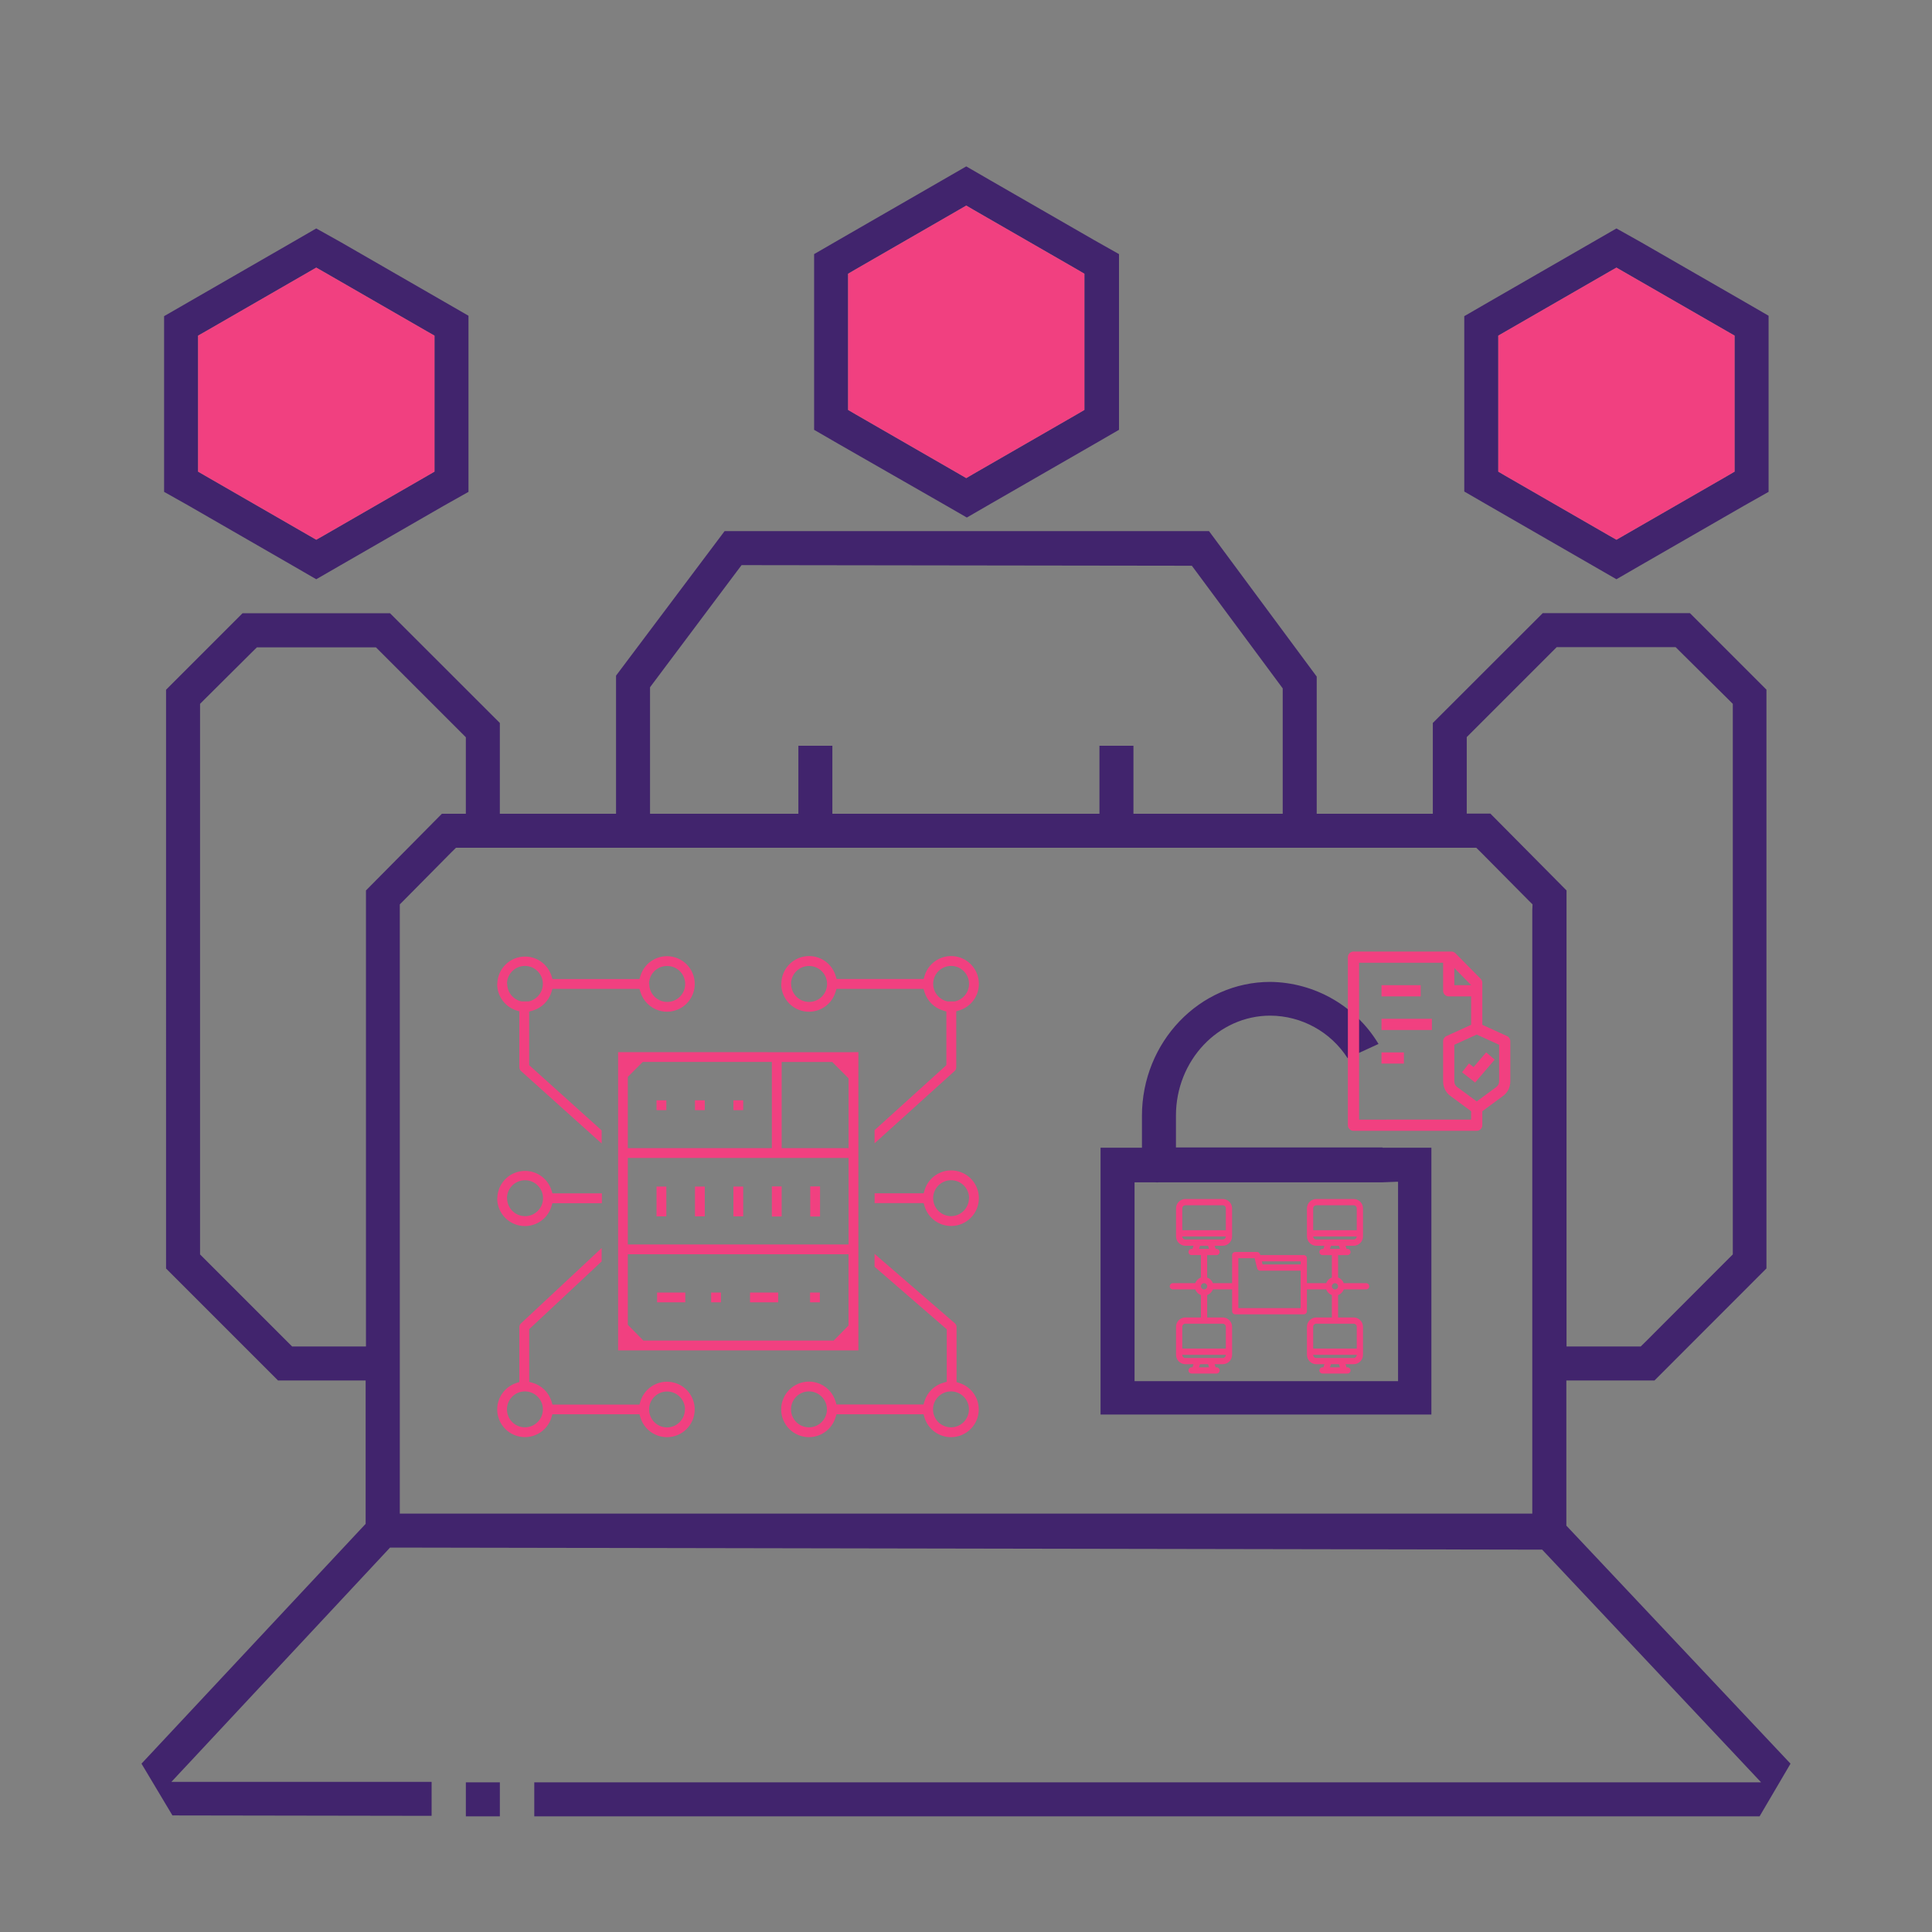 <?xml version="1.0" encoding="utf-8"?>
<!-- Generator: Adobe Illustrator 16.0.0, SVG Export Plug-In . SVG Version: 6.00 Build 0)  -->
<!DOCTYPE svg PUBLIC "-//W3C//DTD SVG 1.1//EN" "http://www.w3.org/Graphics/SVG/1.1/DTD/svg11.dtd">
<svg version="1.1" id="Layer_1" xmlns="http://www.w3.org/2000/svg" xmlns:xlink="http://www.w3.org/1999/xlink" x="0px" y="0px"
	 width="400px" height="400px" viewBox="0 0 400 400" enable-background="new 0 0 400 400" xml:space="preserve">
<rect x="0" y="0" width="400" height="400" fill="#808080" stroke="none"/>
<g>
	<path fill="#41246D" d="M833.393-294.431v-10.211l-6.251-1.313c-0.354-1.94-0.866-3.845-1.535-5.699l4.79-4.292
		c-1.349-3.129-3.075-6.082-5.14-8.792l-6.043,1.985c-1.276-1.506-2.675-2.904-4.181-4.181l1.985-6.043
		c-2.711-2.065-5.664-3.792-8.793-5.14l-4.293,4.789c-1.853-0.668-3.759-1.183-5.697-1.536l-1.314-6.251h-10.212l-1.314,6.251
		c-1.938,0.353-3.844,0.868-5.698,1.536l-4.292-4.789c-3.128,1.348-6.08,3.074-8.791,5.139l1.985,6.043
		c-1.506,1.277-2.903,2.676-4.181,4.182l-6.043-1.986c-2.064,2.71-3.791,5.664-5.139,8.792l4.789,4.292
		c-0.67,1.854-1.184,3.759-1.537,5.699l-6.252,1.313v10.212l6.252,1.314c0.354,1.939,0.867,3.844,1.536,5.698l-4.79,4.293
		c1.349,3.128,3.075,6.081,5.14,8.79l6.042-1.984c1.278,1.506,2.676,2.903,4.182,4.18l-1.986,6.043
		c2.711,2.065,5.664,3.792,8.793,5.141l4.291-4.79c1.855,0.669,3.76,1.183,5.699,1.537l1.314,6.251h10.212l1.314-6.251
		c1.938-0.354,3.844-0.867,5.697-1.536l4.293,4.791c3.128-1.35,6.081-3.075,8.79-5.141l-1.984-6.042
		c1.506-1.277,2.904-2.675,4.182-4.181l6.043,1.985c2.065-2.71,3.792-5.663,5.141-8.792l-4.79-4.292
		c0.667-1.854,1.182-3.76,1.535-5.699L833.393-294.431z"/>
	<circle fill="#FFFFFF" cx="791.815" cy="-299.537" r="29.943"/>
</g>
<path fill="#F14080" d="M714.543-166.423l13.289-12.178l-13.289-12.181c-0.205-0.178-0.305-0.394-0.305-0.645
	c0-0.182,0.059-0.352,0.178-0.513c0.121-0.162,0.266-0.244,0.435-0.244h5.623c0.272,0,0.485,0.055,0.638,0.161
	c0.154,0.107,0.316,0.252,0.487,0.431l11.808,10.886c0.407,0.396,0.707,0.74,0.893,1.024c0.188,0.287,0.279,0.647,0.279,1.079
	c0,0.43-0.092,0.789-0.279,1.076c-0.188,0.289-0.485,0.63-0.893,1.023l-11.808,10.887c-0.171,0.181-0.333,0.326-0.487,0.433
	c-0.15,0.106-0.365,0.159-0.638,0.159h-5.623c-0.169,0-0.313-0.08-0.435-0.242c-0.119-0.161-0.178-0.331-0.178-0.512
	C714.238-166.063,714.339-166.277,714.543-166.423z"/>
<path fill="#F14080" d="M688.44-166.423l13.29-12.178l-13.29-12.181c-0.204-0.178-0.306-0.394-0.306-0.645
	c0-0.182,0.061-0.352,0.178-0.513c0.121-0.162,0.266-0.244,0.436-0.244h5.623c0.272,0,0.485,0.055,0.638,0.161
	c0.153,0.107,0.315,0.252,0.485,0.431l11.808,10.886c0.409,0.396,0.707,0.74,0.894,1.024c0.188,0.287,0.28,0.647,0.28,1.079
	c0,0.43-0.093,0.789-0.28,1.076c-0.188,0.289-0.484,0.63-0.894,1.023l-11.808,10.887c-0.17,0.181-0.332,0.326-0.485,0.433
	c-0.152,0.106-0.365,0.159-0.638,0.159h-5.623c-0.17,0-0.314-0.08-0.436-0.242c-0.117-0.161-0.178-0.331-0.178-0.512
	C688.135-166.063,688.236-166.277,688.44-166.423z"/>
<path fill="#1D1F23" d="M619.564,309.788L619.564,309.788c-7.666-4.806-12.337-13.209-12.361-22.256v-161.82
	c0.086-12.751,9.197-23.649,21.727-25.999l93.998-22.803c3.85-0.84,7.83-0.84,11.681,0l94.015,22.711l0,0
	c12.528,2.354,21.631,13.254,21.729,26v161.815c-0.039,9.043-4.702,17.438-12.368,22.236l0,0l-93.562,61.729l0,0
	c-9.397,6.489-21.82,6.489-31.219,0l0,0L619.564,309.788z"/>
<path fill="#41246D" d="M905.547-115.168l-0.794-0.845v-123.073l-14.882-14.882H876.94v-117.019l-13.675-13.625h-32.789v8.268
	h-20.569v-8.268h-29.863v8.268h-20.569v-8.268h-68.869v4.314h21.148v17.909h-15.852v4.332h15.852v17.909h-21.148v4.332h21.148
	v17.908h-15.852v4.331h15.852v17.908h-21.148v4.333h21.148v17.907h-15.852v4.333h15.852v15.146h-25.745l-14.783,14.882v122.724
	l-0.793,0.845l-42.844,45.602l5.952,10.087l50.45,0.101v-6.614l-44.034-0.083h-6.613l4.563-4.844l37.205-39.685l0.859-0.91h1.224
	l221.572,0.463h1.258l0.843,0.893l37.154,39.337l4.613,4.878H703.899v6.614h238.389l6.002-10.2L905.547-115.168z M716.118-256.893
	v-123.404h38.99v8.268h29.3v-8.268h21.134v8.268h29.3v-8.268h26.621l0.844,0.844l9.425,9.375l0.847,0.86v115.268h-25.549v-97.741
	H742.858v97.741h-26.74V-256.893z M842.663-347.407v93.458h-95.376v-93.409h95.376V-347.407z M898.172-235.25v116.856H677.873
	V-236.39l0.843-0.859l9.244-9.277l0.843-0.86h198.39l0.86,0.86l9.24,9.277l0.847,0.859L898.172-235.25z M689.348-66.275h11.91v6.614
	h-11.91V-66.275L689.348-66.275z"/>
<g>
	<path fill="#F14080" d="M791.84-325.008l-21.791,36.373h44.013L791.84-325.008z M791.866-322.555l19.556,32.548h-38.732
		L791.866-322.555z"/>
	<g>
		<path fill="#F14080" d="M785.639-305.964v0.123l0.857-1.56C785.981-307.12,785.641-306.576,785.639-305.964z"/>
		<path fill="#F14080" d="M798.899-305.963c0-0.717-0.465-1.342-1.135-1.56l1.135,1.797V-305.963z"/>
		<polygon fill="#F14080" points="806.497,-292.145 794.861,-292.145 793.635,-291.321 808.082,-291.321 800.007,-304.125 
			800.007,-302.545 		"/>
		<polygon fill="#F14080" points="779.12,-292.145 784.53,-302.23 784.53,-304.045 777.536,-291.321 790.926,-291.321 
			789.694,-292.145 		"/>
		<polygon fill="#F14080" points="791.795,-315.812 795.847,-309.32 796.977,-309.042 791.779,-317.283 787.2,-308.952 
			788.255,-309.212 		"/>
		<path fill="#F14080" d="M798.956-295.344c0.491-0.345,0.782-0.907,0.782-1.506v-5.964l-0.839-1.345v6.891
			c0,0.532-0.258,1.031-0.694,1.337l-0.053,0.036l-4.986,3.346c-0.082,0.054-0.169,0.098-0.258,0.135h1.684l4.305-2.889
			L798.956-295.344z"/>
		<path fill="#F14080" d="M785.639-305.964c0.002-0.612,0.343-1.156,0.857-1.437l0.704-1.28l-0.905,0.223
			c-0.866,0.17-1.492,0.929-1.495,1.812v2.331l0.839-1.526V-305.964L785.639-305.964z"/>
		<path fill="#F14080" d="M798.899-305.963v0.238l0.839,1.331v-2.25c0-0.878-0.617-1.636-1.478-1.812l-1.284-0.316l0.788,1.25
			C798.435-307.305,798.899-306.68,798.899-305.963z"/>
		<polygon fill="#F14080" points="792.359,-308.857 796.621,-307.809 795.847,-309.051 792.372,-309.906 792.166,-309.906 
			788.255,-308.941 787.604,-307.73 792.178,-308.857 		"/>
		<path fill="#F14080" d="M786.332-295.934c-0.436-0.307-0.693-0.807-0.693-1.339v-6.792L784.8-302.5v5.646
			c-0.001,0.6,0.291,1.163,0.782,1.508l4.382,2.932h1.685c-0.103-0.042-0.201-0.095-0.294-0.159L786.332-295.934z"/>
		<path fill="#F14080" d="M791.194-291.591l0.045,0.029c0.301,0.206,0.656,0.318,1.021,0.322h0.02c0.355,0,0.702-0.102,1-0.295
			l0.084-0.056H791.194z"/>
		<path fill="#F14080" d="M786.966-307.573l0.639-0.158l0.65-1.211l-1.055,0.26l-0.704,1.28
			C786.641-307.48,786.798-307.539,786.966-307.573z"/>
		<path fill="#F14080" d="M796.621-307.809l0.967,0.237c0.061,0.013,0.119,0.03,0.177,0.049l-0.788-1.25l-1.13-0.279
			L796.621-307.809z"/>
		<polygon fill="#F14080" points="785.639,-304.064 785.639,-305.842 784.8,-304.315 784.8,-302.5 		"/>
		<path fill="#F14080" d="M794.592-292.415h-1.684c-0.198,0.083-0.412,0.127-0.628,0.127h-0.019
			c-0.212-0.002-0.419-0.046-0.613-0.127h-1.685l1.231,0.824h2.169L794.592-292.415z"/>
		<polygon fill="#F14080" points="798.899,-304.159 799.738,-302.814 799.738,-304.395 798.899,-305.725 		"/>
	</g>
	<g>
		<polygon fill="#F14080" points="792.729,-297.807 791.83,-297.807 791.606,-305.005 792.954,-305.005 		"/>
		<rect x="791.83" y="-297.267" fill="#F14080" width="0.885" height="0.999"/>
	</g>
</g>
<g>
	<path fill="#F14080" d="M784.873-175.733h-6.76c-0.934,0-1.689,0.642-1.689,1.434s0.756,1.435,1.689,1.435h6.76
		c0.932,0,1.689-0.643,1.689-1.435S785.805-175.733,784.873-175.733z"/>
	<path fill="#F14080" d="M818.667-171.432c0-3.167-3.024-5.736-6.759-5.736v-6.94c-0.011-7.25-6.934-13.126-15.479-13.135h-12.977
		c-8.545,0.009-15.47,5.885-15.479,13.135v6.94c-3.732,0-6.76,2.569-6.76,5.736c0,3.168,3.027,5.735,6.76,5.735
		c0.093,9.533,9.229,17.218,20.463,17.209h3.008c11.233,0.009,20.37-7.676,20.463-17.209
		C815.641-165.696,818.667-168.264,818.667-171.432z M815.288-171.432c0,1.583-1.514,2.867-3.38,2.867v-5.735
		C813.774-174.3,815.288-173.015,815.288-171.432z M783.453-194.375h12.977c6.68,0.007,12.092,4.599,12.099,10.269v2.638h-1.689
		c-4.663-0.005-8.441-3.212-8.448-7.169c0-0.792-0.757-1.434-1.688-1.434c-0.934,0-1.689,0.642-1.689,1.434
		c0,3.959-3.784,7.169-8.449,7.169h-15.206v-2.638C771.361-189.776,776.775-194.369,783.453-194.375z M764.596-171.432
		c0-1.583,1.514-2.868,3.379-2.868v5.735C766.109-168.564,764.596-169.848,764.596-171.432z M804.416-156.418
		c-3.243,3.216-7.983,5.063-12.971,5.063h-3.008c-9.434,0-17.084-6.489-17.084-14.496v-12.75h15.207
		c4.154,0,8.001-1.851,10.139-4.876c2.137,3.023,5.984,4.876,10.137,4.876h1.69v12.75
		C808.527-162.392,807.069-159.044,804.416-156.418z"/>
	<path fill="#F14080" d="M791.631-157.091h-3.379c-0.933,0-1.689,0.642-1.689,1.435c0,0.79,0.757,1.433,1.689,1.433h3.379
		c0.934,0,1.689-0.643,1.689-1.433C793.32-156.449,792.564-157.091,791.631-157.091z"/>
	<path fill="#F14080" d="M783.184-169.997c0,0.792-0.758,1.433-1.691,1.433c-0.932,0-1.689-0.641-1.689-1.433
		s0.758-1.435,1.689-1.435C782.426-171.432,783.184-170.789,783.184-169.997z"/>
	<path fill="#F14080" d="M800.08-169.997c0,0.792-0.757,1.433-1.689,1.433c-0.935,0-1.691-0.641-1.691-1.433
		s0.757-1.435,1.691-1.435C799.323-171.432,800.08-170.789,800.08-169.997z"/>
	<path fill="#F14080" d="M801.768-175.733h-8.447c-1.865,0-3.379,1.284-3.379,2.868v5.736h-1.689c-0.933,0-1.689,0.642-1.689,1.433
		c0,0.793,0.757,1.434,1.689,1.434h1.689c1.866,0,3.379-1.284,3.379-2.866v-5.736h8.447c0.935,0,1.692-0.643,1.692-1.435
		S802.702-175.733,801.768-175.733z"/>
	<path fill="#41246D" d="M833.876-221.621H746.01c-3.734,0-6.761,2.568-6.761,5.736v74.568c0,3.166,3.026,5.734,6.761,5.734h87.866
		c3.732,0,6.758-2.568,6.758-5.734v-74.568C840.634-219.053,837.608-221.621,833.876-221.621z M746.01-218.753h87.866
		c1.863,0,3.379,1.284,3.379,2.868v5.734h-94.626v-5.734C742.629-217.469,744.141-218.753,746.01-218.753z M816.978-152.79h-6.759
		c-0.933,0-1.69,0.643-1.69,1.435v5.736c0,0.791,0.758,1.435,1.69,1.435h6.759c0.934,0,1.689-0.644,1.689-1.435v-1.434h4.37
		l6.264,5.315c0.316,0.27,0.748,0.421,1.194,0.421h6.76c0,1.582-1.516,2.866-3.379,2.866H746.01c-1.869,0-3.381-1.284-3.381-2.866
		v-1.435h13.518c0.448,0,0.879-0.151,1.196-0.42l4.571-3.882h7.752v-2.868h-8.447c-0.45,0-0.879,0.15-1.197,0.421l-4.574,3.881
		h-12.818v-22.945h4.369l4.575,3.883c0.317,0.27,0.745,0.419,1.194,0.419h6.76v-2.866h-6.061l-4.574-3.883
		c-0.317-0.27-0.746-0.42-1.195-0.42h-5.069v-11.471h13.519v-2.868h-13.519v-7.171h5.069c0.449,0,0.878-0.149,1.195-0.419
		l6.264-5.315h6.061v1.433c0,0.79,0.756,1.436,1.691,1.436h6.758c0.934,0,1.688-0.646,1.688-1.436v-5.735
		c0-0.792-0.754-1.434-1.688-1.434h-6.758c-0.936,0-1.691,0.642-1.691,1.434v1.435h-6.76c-0.447,0-0.877,0.149-1.194,0.419
		l-6.265,5.317h-4.369v-11.475h94.629v2.87h-8.449v2.866h8.449v2.868h-16.2l-4.573-3.881c-0.318-0.27-0.747-0.421-1.196-0.421
		h-15.207v2.868h14.51l4.574,3.883c0.315,0.268,0.745,0.418,1.194,0.418h16.898v8.604h-10.141v-1.433
		c0-0.792-0.756-1.435-1.69-1.435h-6.758c-0.932,0-1.689,0.643-1.689,1.435v5.733c0,0.793,0.758,1.436,1.689,1.436h6.758
		c0.935,0,1.69-0.643,1.69-1.436v-1.433h10.141v16.612l-5.565-4.721c-0.316-0.27-0.748-0.419-1.194-0.419h-8.452v2.868h7.75
		l7.46,6.33v8.011h-2.68l-4.574-3.883c-0.317-0.27-0.748-0.42-1.194-0.42h-6.76v2.868h6.061l4.574,3.883
		c0.317,0.268,0.746,0.42,1.194,0.42h3.381v8.604h-6.061l-6.266-5.315c-0.316-0.271-0.745-0.421-1.194-0.421h-5.068v-1.435
		C818.667-152.147,817.911-152.79,816.978-152.79z M815.288-149.921v2.868h-3.38v-2.868H815.288z M764.596-198.678v-2.868h3.379
		v2.868H764.596z M823.735-187.206v2.868h-3.379v-2.868H823.735z"/>
	
		<linearGradient id="SVGID_1_" gradientUnits="userSpaceOnUse" x1="615.698" y1="284.85" x2="615.698" y2="203.889" gradientTransform="matrix(1 0 0 -1 132 64)">
		<stop  offset="0" style="stop-color:#FC5C7D"/>
		<stop  offset="0.129" style="stop-color:#F35E85"/>
		<stop  offset="0.343" style="stop-color:#D9659B"/>
		<stop  offset="0.616" style="stop-color:#B070BF"/>
		<stop  offset="0.934" style="stop-color:#777FF0"/>
		<stop  offset="1" style="stop-color:#6A82FB"/>
	</linearGradient>
	<path fill="url(#SVGID_1_)" d="M746.01-215.885h3.379v2.868h-3.379V-215.885z"/>
	
		<linearGradient id="SVGID_2_" gradientUnits="userSpaceOnUse" x1="622.456" y1="284.85" x2="622.456" y2="203.889" gradientTransform="matrix(1 0 0 -1 132 64)">
		<stop  offset="0" style="stop-color:#FC5C7D"/>
		<stop  offset="0.129" style="stop-color:#F35E85"/>
		<stop  offset="0.343" style="stop-color:#D9659B"/>
		<stop  offset="0.616" style="stop-color:#B070BF"/>
		<stop  offset="0.934" style="stop-color:#777FF0"/>
		<stop  offset="1" style="stop-color:#6A82FB"/>
	</linearGradient>
	<path fill="url(#SVGID_2_)" d="M752.768-215.885h3.379v2.868h-3.379V-215.885z"/>
	
		<linearGradient id="SVGID_3_" gradientUnits="userSpaceOnUse" x1="629.214" y1="284.85" x2="629.214" y2="203.889" gradientTransform="matrix(1 0 0 -1 132 64)">
		<stop  offset="0" style="stop-color:#FC5C7D"/>
		<stop  offset="0.129" style="stop-color:#F35E85"/>
		<stop  offset="0.343" style="stop-color:#D9659B"/>
		<stop  offset="0.616" style="stop-color:#B070BF"/>
		<stop  offset="0.934" style="stop-color:#777FF0"/>
		<stop  offset="1" style="stop-color:#6A82FB"/>
	</linearGradient>
	<path fill="url(#SVGID_3_)" d="M759.525-215.885h3.379v2.868h-3.379V-215.885z"/>
	<path fill="#F14080" d="M759.525-185.771h3.379v2.868h-3.379V-185.771z"/>
	<path fill="#F14080" d="M793.32-202.979h3.379v2.868h-3.379V-202.979z"/>
	<path fill="#F14080" d="M776.424-202.979h13.518v2.868h-13.518V-202.979z"/>
	<path fill="#F14080" d="M774.734-145.619h3.379v2.868h-3.379V-145.619z"/>
	<path fill="#F14080" d="M781.492-145.619h21.968v2.868h-21.968V-145.619z"/>
	<path fill="#F14080" d="M757.836-158.524c0-0.793-0.756-1.435-1.689-1.435h-6.758c-0.935,0-1.691,0.642-1.691,1.435v5.734
		c0,0.793,0.757,1.435,1.691,1.435h6.758c0.934,0,1.689-0.642,1.689-1.435v-1.434h10.139v-2.867h-10.139V-158.524z M754.457-154.224
		h-3.379v-2.867h3.379V-154.224z"/>
	<path fill="#F14080" d="M749.389-177.168h10.137v2.868h-10.137V-177.168z"/>
	<path fill="#F14080" d="M815.288-159.959h3.379v2.868h-3.379V-159.959z"/>
</g>
<path fill="#F14080" d="M863.055-153.315c-0.021,0-0.041,0-0.063,0c-0.793-0.028-1.465-0.594-1.625-1.371l-6.678-32.059l-2.002,13
	c-0.131,0.84-0.854,1.461-1.705,1.461h-10.348v-3.449h8.869l3.225-20.957c0.125-0.823,0.822-1.439,1.658-1.461
	c0.857-0.033,1.563,0.557,1.732,1.371l7.197,34.543l4.979-17.42c0.193-0.684,0.791-1.179,1.498-1.244
	c0.723-0.073,1.385,0.311,1.701,0.945l3.844,7.69l1.803-2.701c0.32-0.478,0.857-0.767,1.434-0.767h10.348v3.449h-9.424l-2.938,4.406
	c-0.342,0.512-0.904,0.811-1.543,0.764c-0.613-0.037-1.16-0.399-1.436-0.951l-3.191-6.381l-5.68,19.879
	C864.502-153.823,863.822-153.315,863.055-153.315L863.055-153.315z"/>
<path fill="#41246D" d="M96.45,369.018h7.04v7.04h-7.04V369.018z M370.707,365.146l-6.406,10.912H110.616v-7.04h254.001
	l-4.873-5.191l-39.545-42.025l-0.916-0.969h-1.372l-235.822-0.421h-1.338l-0.915,0.985L40.31,363.756l-4.822,5.157h7.04h46.831
	v7.038l-53.659-0.087l-6.406-10.719l45.581-48.765l0.827-0.881v-29.689H57.556l-23.177-23.177V142.805l15.838-15.839h30.533
	l22.738,22.719v18.796h24.057v-28.598l22.474-29.918h49.61h11.527h39.157l22.299,30.112v28.404h24.038v-18.796l22.756-22.737h30.48
	l15.839,15.839v119.829l-23.178,23.194h-18.25v30.06l0.846,0.897L370.707,365.146z M134.585,168.481h30.71v-14.079h7.039v14.079
	h55.295v-14.079h7.039v14.079h30.904v-25.958l-0.599-0.81l-17.3-23.353l-0.916-1.232h-1.549l-90.14-0.124h-1.531l-0.933,1.232
	l-17.405,23.23l-0.616,0.827V168.481z M91.486,168.481h4.963v-15.839l-0.897-0.898L78.728,134.92l-0.897-0.898H53.192l-0.915,0.898
	l-9.961,9.908l-0.897,0.898v113.987l0.897,0.897l17.264,17.264l0.898,0.897h15.293v-3.079v-91.337L91.486,168.481z M317.295,187.241
	l-0.897-0.897l-9.838-9.925l-0.914-0.898H94.408l-0.915,0.898l-9.82,9.925l-0.897,0.897v1.268v121.782v3.08h234.468v-3.08V188.509
	L317.295,187.241z M324.334,184.355v91.337v3.079h15.363l0.916-0.896l17.246-17.265l0.898-0.897V145.726l-0.898-0.898l-10.031-9.942
	l-0.897-0.898h-24.638l-0.897,0.898L304.57,151.71l-0.896,0.898v15.839h4.892L324.334,184.355z M173.602,91.91l-5.05-2.921V52.612
	l5.05-2.921l21.383-12.319l5.068-2.921l5.052,2.921l21.399,12.319l5.174,2.921v36.376l-5.051,2.921l-21.4,12.319l-5.051,2.921
	l-5.068-2.921L173.602,91.91z M175.591,84.87l1.531,0.897l21.383,12.319l1.548,0.898l1.531-0.898l21.399-12.319l1.53-0.897V56.677
	l-1.53-0.897L201.584,43.46l-1.531-0.896l-1.548,0.896l-21.383,12.319l-1.531,0.897v28.246V84.87z M39.043,104.686l-5.068-2.851
	V65.459l5.068-2.922l21.382-12.319l5.05-2.921l5.068,2.833L91.927,62.45l5.068,2.921v36.464l-5.068,2.851l-21.383,12.319
	l-5.068,2.922l-5.05-2.922L39.043,104.686z M41.014,97.646l1.549,0.897l21.383,12.32l1.53,0.88l1.549-0.88l21.382-12.32l1.549-0.897
	V69.489l-1.549-0.88L67.025,56.29l-1.549-0.88l-1.53,0.88L42.563,68.609l-1.549,0.88V97.77V97.646z M308.214,104.686l-5.051-2.921
	V65.459l5.051-2.922l21.383-12.319l5.069-2.921l5.051,2.833l21.399,12.319l5.05,2.921v36.464l-5.05,2.851l-21.399,12.319
	l-5.051,2.922l-5.069-2.922L308.214,104.686z M310.203,97.646l1.53,0.897l21.384,12.32l1.549,0.88l1.53-0.88l21.399-12.32
	l1.53-0.897V69.489l-1.53-0.88L336.196,56.29l-1.53-0.88l-1.549,0.88l-21.384,12.319l-1.53,0.88V97.77V97.646z M286.234,237.626
	h10.119v55.242h-68.494v-55.242h8.57v-6.599c0-15.294,11.931-27.736,26.573-27.736c9.19,0.108,17.668,4.971,22.404,12.848
	l-6.406,2.939c-3.499-5.453-9.519-8.766-15.998-8.801c-10.771,0-19.534,9.293-19.534,20.696v6.6h42.766V237.626z M289.313,244.666
	l-3.187,0.123h-46.178c-0.252,0.025-0.505,0.025-0.757,0h-0.316h-3.978v41.163h54.555v-41.269L289.313,244.666z"/>
<g>
	<path fill="#F14080" d="M135.926,245.661h2.03v6.166h-2.03V245.661z M136.043,269.636h5.835v-2.029h-5.835V269.636z
		 M155.285,269.636h5.83v-2.029h-5.825L155.285,269.636z M147.234,269.636h2.03v-2.029h-2.03V269.636z M167.715,269.636h2.03v-2.029
		h-2.03V269.636z M143.888,251.827h2.03v-6.166h-2.03V251.827z M151.844,251.827h2.03v-6.166h-2.03V251.827z M159.805,251.857h2.029
		v-6.227h-2.029V251.857z M167.75,251.857h2.03v-6.227h-2.03V251.857z M137.956,227.811h-2.03v2.029h2.03V227.811z M145.917,227.811
		h-2.03v2.029h2.03V227.811z M153.874,227.811h-2.03v2.029h2.03V227.811z M173.155,217.845l4.566-0.007v57.456v4.293l-49.751-0.009
		v-4.452v-57.288l4.273-0.008L173.155,217.845z M129.985,237.711h29.82V219.86h-26.72l-0.265,0.264l-2.577,2.577l-0.258,0.26v14.715
		V237.711z M175.686,259.676h-0.888h-43.924h-0.889v14.607l0.253,0.259l2.7,2.739l0.258,0.265h39.415l0.264-0.265l2.538-2.577
		l0.258-0.258v-14.771H175.686L175.686,259.676z M175.686,239.74h-45.701v17.916h0.889h43.925h0.888L175.686,239.74L175.686,239.74z
		 M175.428,222.996l-2.851-2.856l-0.26-0.265h-10.483v17.836h13.852v-14.437L175.428,222.996z M202.641,291.793
		c0.007,3.173-2.561,5.75-5.733,5.757c-2.546,0.005-4.789-1.666-5.516-4.106l-0.188-0.634h-18.018l-0.193,0.634
		c-0.909,3.042-4.113,4.771-7.155,3.862c-3.043-0.91-4.771-4.112-3.861-7.155c0.91-3.041,4.112-4.771,7.155-3.862
		c1.854,0.556,3.306,2.006,3.861,3.862l0.193,0.631h18.018l0.188-0.631c0.574-1.892,2.074-3.359,3.978-3.893l0.649-0.182v-10.864
		l-0.31-0.263l-14.64-12.685v-2.664l16.623,14.368c0.226,0.194,0.354,0.476,0.354,0.771v11.408l0.614,0.196
		c2.377,0.765,3.984,2.976,3.979,5.47V291.793L202.641,291.793z M171.207,291.793c0-2.053-1.665-3.718-3.719-3.718
		s-3.719,1.666-3.719,3.718c0,2.055,1.665,3.72,3.719,3.72c0.001,0,0.004,0,0.005,0c2.044-0.002,3.703-1.655,3.714-3.698V291.793
		L171.207,291.793z M200.611,291.793c0-2.053-1.666-3.718-3.72-3.718c-2.055,0-3.72,1.666-3.72,3.718c0,2.055,1.665,3.72,3.72,3.72
		c0.002,0,0.004,0,0.005,0c2.044-0.002,3.702-1.655,3.715-3.698V291.793L200.611,291.793z M143.832,291.793
		c0.006,3.173-2.561,5.75-5.732,5.757c-2.545,0.005-4.791-1.666-5.517-4.106l-0.193-0.634h-18.018l-0.187,0.634
		c-0.91,3.039-4.112,4.763-7.151,3.853s-4.765-4.113-3.853-7.15c0.541-1.808,1.937-3.235,3.732-3.815l0.614-0.198v-11.386
		c0-0.283,0.118-0.553,0.325-0.746l16.714-15.607v2.771l-14.715,13.76l-0.284,0.264v10.91l0.65,0.182
		c1.903,0.532,3.403,2.001,3.978,3.893l0.188,0.629h18.007l0.193-0.629c0.904-3.041,4.102-4.772,7.142-3.866
		c2.439,0.723,4.11,2.967,4.107,5.51L143.832,291.793L143.832,291.793z M112.398,291.793c0-2.053-1.664-3.718-3.72-3.718
		c-2.054,0-3.719,1.666-3.719,3.718c0,2.055,1.666,3.72,3.719,3.72c2.046,0,3.709-1.652,3.72-3.698V291.793z M141.827,291.793
		c-0.012-2.053-1.684-3.709-3.74-3.697c-2.053,0.012-3.709,1.685-3.698,3.74c0.01,2.032,1.651,3.679,3.684,3.697
		c2.053,0.007,3.723-1.655,3.729-3.708c0-0.003,0-0.007,0-0.011L141.827,291.793z M161.769,203.699
		c-0.006-3.173,2.561-5.748,5.732-5.756c2.545-0.005,4.79,1.666,5.517,4.105l0.193,0.636h18.018l0.188-0.636
		c0.904-3.039,4.102-4.771,7.144-3.866c2.438,0.725,4.11,2.971,4.105,5.517c0.007,2.524-1.644,4.755-4.06,5.488l-0.624,0.193v11.601
		c0.001,0.286-0.122,0.562-0.335,0.755l-16.576,14.975v-2.727l14.572-13.191l0.295-0.265v-11.105l-0.639-0.188
		c-1.871-0.551-3.339-2.005-3.907-3.87l-0.188-0.63h-18.018l-0.193,0.63c-0.904,3.038-4.102,4.771-7.143,3.866
		c-2.438-0.726-4.109-2.969-4.106-5.512L161.769,203.699z M193.202,203.699c0.008,1.755,1.237,3.268,2.954,3.632h0.085h1.354h0.092
		c2.008-0.424,3.289-2.397,2.862-4.404c-0.426-2.007-2.397-3.288-4.404-2.862C194.429,200.43,193.202,201.945,193.202,203.699z
		 M163.799,203.699c-0.012,2.053,1.645,3.729,3.698,3.739c2.054,0.011,3.729-1.645,3.74-3.699c0.012-2.054-1.645-3.729-3.698-3.739
		c-0.012,0-0.024,0-0.036,0c-2.056-0.006-3.725,1.654-3.729,3.709c0,0.003,0,0.007,0,0.01L163.799,203.699z M202.664,248.07
		c0.009,3.173-2.561,5.75-5.732,5.757c-2.545,0.005-4.79-1.665-5.517-4.106l-0.188-0.634H181.08v-2.03h10.147l0.188-0.629
		c0.906-3.04,4.103-4.772,7.143-3.868C200.998,243.285,202.668,245.528,202.664,248.07z M200.637,248.07
		c0-2.053-1.666-3.719-3.72-3.719c-2.055,0-3.72,1.666-3.72,3.719c0,2.055,1.665,3.72,3.72,3.72c0,0,0.002,0,0.005,0
		c2.034-0.019,3.676-1.665,3.689-3.699L200.637,248.07z M102.961,248.07c0.053-3.171,2.666-5.699,5.838-5.647
		c2.475,0.041,4.646,1.663,5.386,4.025l0.187,0.629h10.24v2.029h-10.24l-0.187,0.635c-0.905,3.04-4.103,4.772-7.144,3.867
		c-2.44-0.726-4.11-2.972-4.105-5.518L102.961,248.07z M104.99,248.07c-0.002,2.055,1.66,3.723,3.714,3.725
		c2.055,0.003,3.722-1.659,3.725-3.714c0.002-2.054-1.66-3.721-3.714-3.723c-0.002,0-0.007,0-0.01,0
		c-2.057-0.01-3.731,1.65-3.739,3.707c0,0.011,0,0.019,0,0.025L104.99,248.07z M102.961,203.699c0.05-3.173,2.661-5.703,5.833-5.654
		c2.477,0.04,4.65,1.662,5.391,4.024l0.187,0.634h18.02l0.193-0.634c0.908-3.042,4.112-4.771,7.153-3.86
		c3.042,0.908,4.771,4.112,3.861,7.153c-0.909,3.044-4.112,4.771-7.155,3.862c-1.855-0.556-3.306-2.006-3.86-3.862l-0.193-0.629
		h-18.02l-0.187,0.629c-0.574,1.893-2.074,3.36-3.978,3.893l-0.65,0.182v11.087l0.294,0.27l14.715,13.243v2.715l-16.699-15.009
		c-0.218-0.193-0.341-0.471-0.34-0.761v-11.599l-0.614-0.179c-2.38-0.766-3.989-2.985-3.978-5.485L102.961,203.699z
		 M134.419,203.699c-0.01,2.053,1.646,3.729,3.701,3.739c2.054,0.011,3.728-1.646,3.738-3.701c0.012-2.053-1.646-3.728-3.699-3.737
		c-0.028,0-0.057,0-0.085,0c-2.049,0.007-3.704,1.67-3.704,3.719L134.419,203.699z M105.015,203.699
		c0.006,1.753,1.235,3.267,2.948,3.632h0.092h1.298h0.092c2.007-0.423,3.291-2.392,2.868-4.399c-0.423-2.007-2.393-3.292-4.4-2.868
		c-1.719,0.362-2.95,1.878-2.948,3.636H105.015z"/>
</g>
<polygon fill="#F14080" points="175.591,84.87 177.122,85.768 198.504,98.086 200.053,98.984 201.584,98.086 222.983,85.768 
	224.514,84.87 224.514,56.677 222.983,55.779 201.584,43.46 200.053,42.563 198.504,43.46 177.122,55.779 175.591,56.677 
	175.591,84.922 "/>
<polygon fill="#F14080" points="41.014,97.646 42.563,98.544 63.945,110.864 65.476,111.744 67.025,110.864 88.407,98.544 
	89.956,97.646 89.956,69.489 88.407,68.609 67.025,56.29 65.476,55.41 63.945,56.29 42.563,68.609 41.014,69.489 41.014,97.77 "/>
<polygon fill="#F14080" points="310.203,97.646 311.733,98.544 333.117,110.864 334.666,111.744 336.196,110.864 357.596,98.544 
	359.126,97.646 359.126,69.489 357.596,68.609 336.196,56.29 334.666,55.41 333.117,56.29 311.733,68.609 310.203,69.489 
	310.203,97.77 "/>
<path fill="#F14080" d="M278.209,266.959h4.636c0.356,0,0.646-0.289,0.646-0.646s-0.289-0.646-0.646-0.646h-4.636
	c-0.194-0.547-0.625-0.977-1.172-1.171v-4.638h1.936c0.357,0,0.646-0.287,0.646-0.645c0-0.356-0.288-0.646-0.646-0.646h-0.18
	l-0.216-0.647h1.681c1.067,0,1.936-0.868,1.936-1.936v-5.804c0-1.066-0.868-1.936-1.936-1.936h-7.732
	c-1.067,0-1.936,0.869-1.936,1.936v5.804c0,1.067,0.868,1.936,1.936,1.936h1.682l-0.215,0.647h-0.18
	c-0.358,0-0.646,0.288-0.646,0.646s0.287,0.645,0.646,0.645h1.934v4.638c-0.546,0.195-0.977,0.625-1.171,1.171h-3.992v-3.22
	c0-0.003,0.001-0.005,0.001-0.007v-1.938c0-0.357-0.289-0.646-0.646-0.646h-9.015l-0.04-0.157c-0.07-0.287-0.329-0.489-0.625-0.489
	h-4.521c-0.171,0-0.336,0.068-0.457,0.189s-0.188,0.286-0.188,0.457l0.001,5.81h-3.991c-0.195-0.546-0.625-0.976-1.172-1.171v-4.637
	h1.937c0.356,0,0.645-0.288,0.645-0.646c0-0.356-0.288-0.645-0.645-0.645h-0.181l-0.216-0.647h1.683
	c1.066,0,1.935-0.868,1.935-1.936v-5.805c0-1.066-0.868-1.936-1.935-1.936h-7.732c-1.066,0-1.936,0.869-1.936,1.936v5.804
	c0,1.067,0.869,1.936,1.936,1.936h1.681l-0.215,0.647h-0.18c-0.356,0-0.646,0.288-0.646,0.646s0.289,0.645,0.646,0.645h1.935v4.638
	c-0.548,0.194-0.977,0.624-1.171,1.171h-4.638c-0.356,0-0.645,0.289-0.645,0.646s0.288,0.646,0.645,0.646h4.638
	c0.194,0.547,0.624,0.977,1.171,1.171v4.637h-3.221c-1.067,0-1.937,0.869-1.937,1.936v5.804c0,1.067,0.869,1.937,1.937,1.937h1.681
	l-0.216,0.646h-0.179c-0.356,0-0.646,0.288-0.646,0.646c0,0.356,0.289,0.646,0.646,0.646h5.161c0.357,0,0.646-0.289,0.646-0.646
	s-0.288-0.646-0.646-0.646h-0.18l-0.216-0.646h1.682c1.067,0,1.937-0.869,1.937-1.937v-5.804c0-1.066-0.869-1.936-1.937-1.936
	h-3.222v-4.637c0.548-0.195,0.977-0.625,1.172-1.171h3.991l0.002,4.518c0,0.356,0.288,0.645,0.645,0.645h14.196
	c0.358,0,0.646-0.288,0.646-0.645v-4.518h3.992c0.194,0.547,0.625,0.977,1.171,1.171v4.637h-3.222c-1.067,0-1.936,0.869-1.936,1.936
	v5.804c0,1.067,0.868,1.937,1.936,1.937h1.682l-0.215,0.646h-0.18c-0.358,0-0.646,0.288-0.646,0.646
	c0,0.356,0.287,0.646,0.646,0.646h5.16c0.357,0,0.646-0.289,0.646-0.646s-0.288-0.646-0.646-0.646h-0.18l-0.216-0.646h1.681
	c1.067,0,1.936-0.869,1.936-1.937v-5.804c0-1.066-0.868-1.936-1.936-1.936h-3.221v-4.637
	C277.585,267.936,278.015,267.506,278.209,266.959L278.209,266.959z M272.525,249.538h7.732c0.355,0,0.646,0.288,0.646,0.645v4.514
	h-9.024v-4.514C271.88,249.827,272.17,249.538,272.525,249.538z M271.88,255.987h9.023c0,0.355-0.289,0.645-0.645,0.645h-7.732
	C272.17,256.632,271.881,256.344,271.88,255.987z M275.568,257.922h1.649l0.215,0.647h-1.03c-0.004,0-0.007-0.002-0.01-0.002
	s-0.006,0.002-0.009,0.002h-1.031L275.568,257.922z M245.421,249.538h7.733c0.355,0,0.645,0.288,0.645,0.645v4.514h-9.023v-4.514
	C244.775,249.827,245.064,249.538,245.421,249.538z M244.775,255.987h9.023c0,0.355-0.289,0.645-0.645,0.645h-7.733
	C245.064,256.632,244.776,256.344,244.775,255.987z M248.463,257.922h1.648l0.216,0.647h-1.031c-0.004,0-0.006-0.002-0.01-0.002
	c-0.003,0-0.006,0.002-0.009,0.002h-1.031L248.463,257.922z M250.327,283.089h-2.081l0.217-0.646h1.648L250.327,283.089z
	 M253.154,281.151h-7.733c-0.355,0-0.644-0.289-0.645-0.645h9.023C253.799,280.862,253.51,281.151,253.154,281.151z
	 M253.799,274.702v4.514h-9.023v-4.514c0-0.355,0.289-0.645,0.646-0.645h3.85c0.006,0,0.011,0.003,0.016,0.003
	s0.011-0.003,0.016-0.003h3.852C253.51,274.058,253.799,274.347,253.799,274.702z M249.289,266.959l-0.002-0.001
	c-0.001,0-0.001,0.001-0.001,0.001c-0.354-0.002-0.645-0.29-0.645-0.646c0-0.354,0.287-0.642,0.641-0.645
	c0.002,0,0.003,0.001,0.005,0.001c0.003,0,0.004-0.001,0.005-0.001c0.354,0.003,0.641,0.29,0.641,0.645
	C249.932,266.669,249.645,266.957,249.289,266.959z M269.293,261.148v0.647h-7.886l-0.162-0.647H269.293z M269.293,270.83h-12.906
	l-0.001-10.327h3.37l0.523,2.095c0.071,0.287,0.33,0.489,0.626,0.489h8.388V270.83z M277.432,283.089h-2.079l0.216-0.646h1.648
	L277.432,283.089z M280.258,281.151h-7.732c-0.355,0-0.645-0.289-0.646-0.645h9.023
	C280.902,280.862,280.614,281.151,280.258,281.151z M280.903,274.702v4.514h-9.024v-4.514c0-0.355,0.29-0.645,0.646-0.645h3.852
	c0.005,0,0.01,0.003,0.015,0.003c0.006,0,0.011-0.003,0.016-0.003h3.851C280.614,274.058,280.903,274.347,280.903,274.702
	L280.903,274.702z M276.387,265.669c0.003,0,0.004,0.001,0.006,0.001s0.003-0.001,0.005-0.001c0.354,0.003,0.641,0.29,0.641,0.645
	c0,0.355-0.288,0.644-0.644,0.646c0,0-0.001-0.001-0.002-0.001l-0.001,0.001c-0.355-0.002-0.645-0.29-0.645-0.646
	C275.747,265.959,276.034,265.672,276.387,265.669L276.387,265.669z"/>
<g>
	<path fill="#F14080" d="M312.019,214.513l-5.12-2.338v-8.7c0-0.305-0.121-0.598-0.335-0.813l-5.231-5.304
		c-0.219-0.222-0.516-0.346-0.826-0.346h-20.281c-0.641,0-1.161,0.52-1.161,1.161v34.79c0,0.643,0.521,1.161,1.161,1.161h25.513
		c0.642,0,1.161-0.519,1.161-1.161v-2.893l4.246-3.134c0.972-0.683,1.552-1.821,1.552-3.04v-8.329
		C312.696,215.113,312.431,214.703,312.019,214.513L312.019,214.513z M304.578,203.95v0.021H301.1v-3.546L304.578,203.95z
		 M281.385,231.804v-32.471h17.396v5.799c0,0.641,0.52,1.159,1.16,1.159h4.638v5.885l-5.119,2.337
		c-0.413,0.19-0.679,0.601-0.679,1.055v8.33c0,1.219,0.58,2.356,1.532,3.024l4.266,3.149v1.732H281.385L281.385,231.804z
		 M310.377,223.897c0,0.465-0.212,0.894-0.588,1.159l-4.05,2.986l-4.071-3.003c-0.355-0.249-0.568-0.678-0.568-1.143v-7.584
		l4.64-2.116l4.638,2.116V223.897z"/>
	<path fill="#F14080" d="M304.135,220.176l-1.433,1.823l2.705,2.128l4.052-4.738l-1.763-1.51l-2.604,3.048L304.135,220.176z"/>
	<path fill="#F14080" d="M286.024,203.971h8.116v2.32h-8.116V203.971z"/>
	<path fill="#F14080" d="M286.024,210.929h10.437v2.319h-10.437V210.929z"/>
	<path fill="#F14080" d="M286.024,217.888h4.638v2.319h-4.638V217.888z"/>
</g>
</svg>

